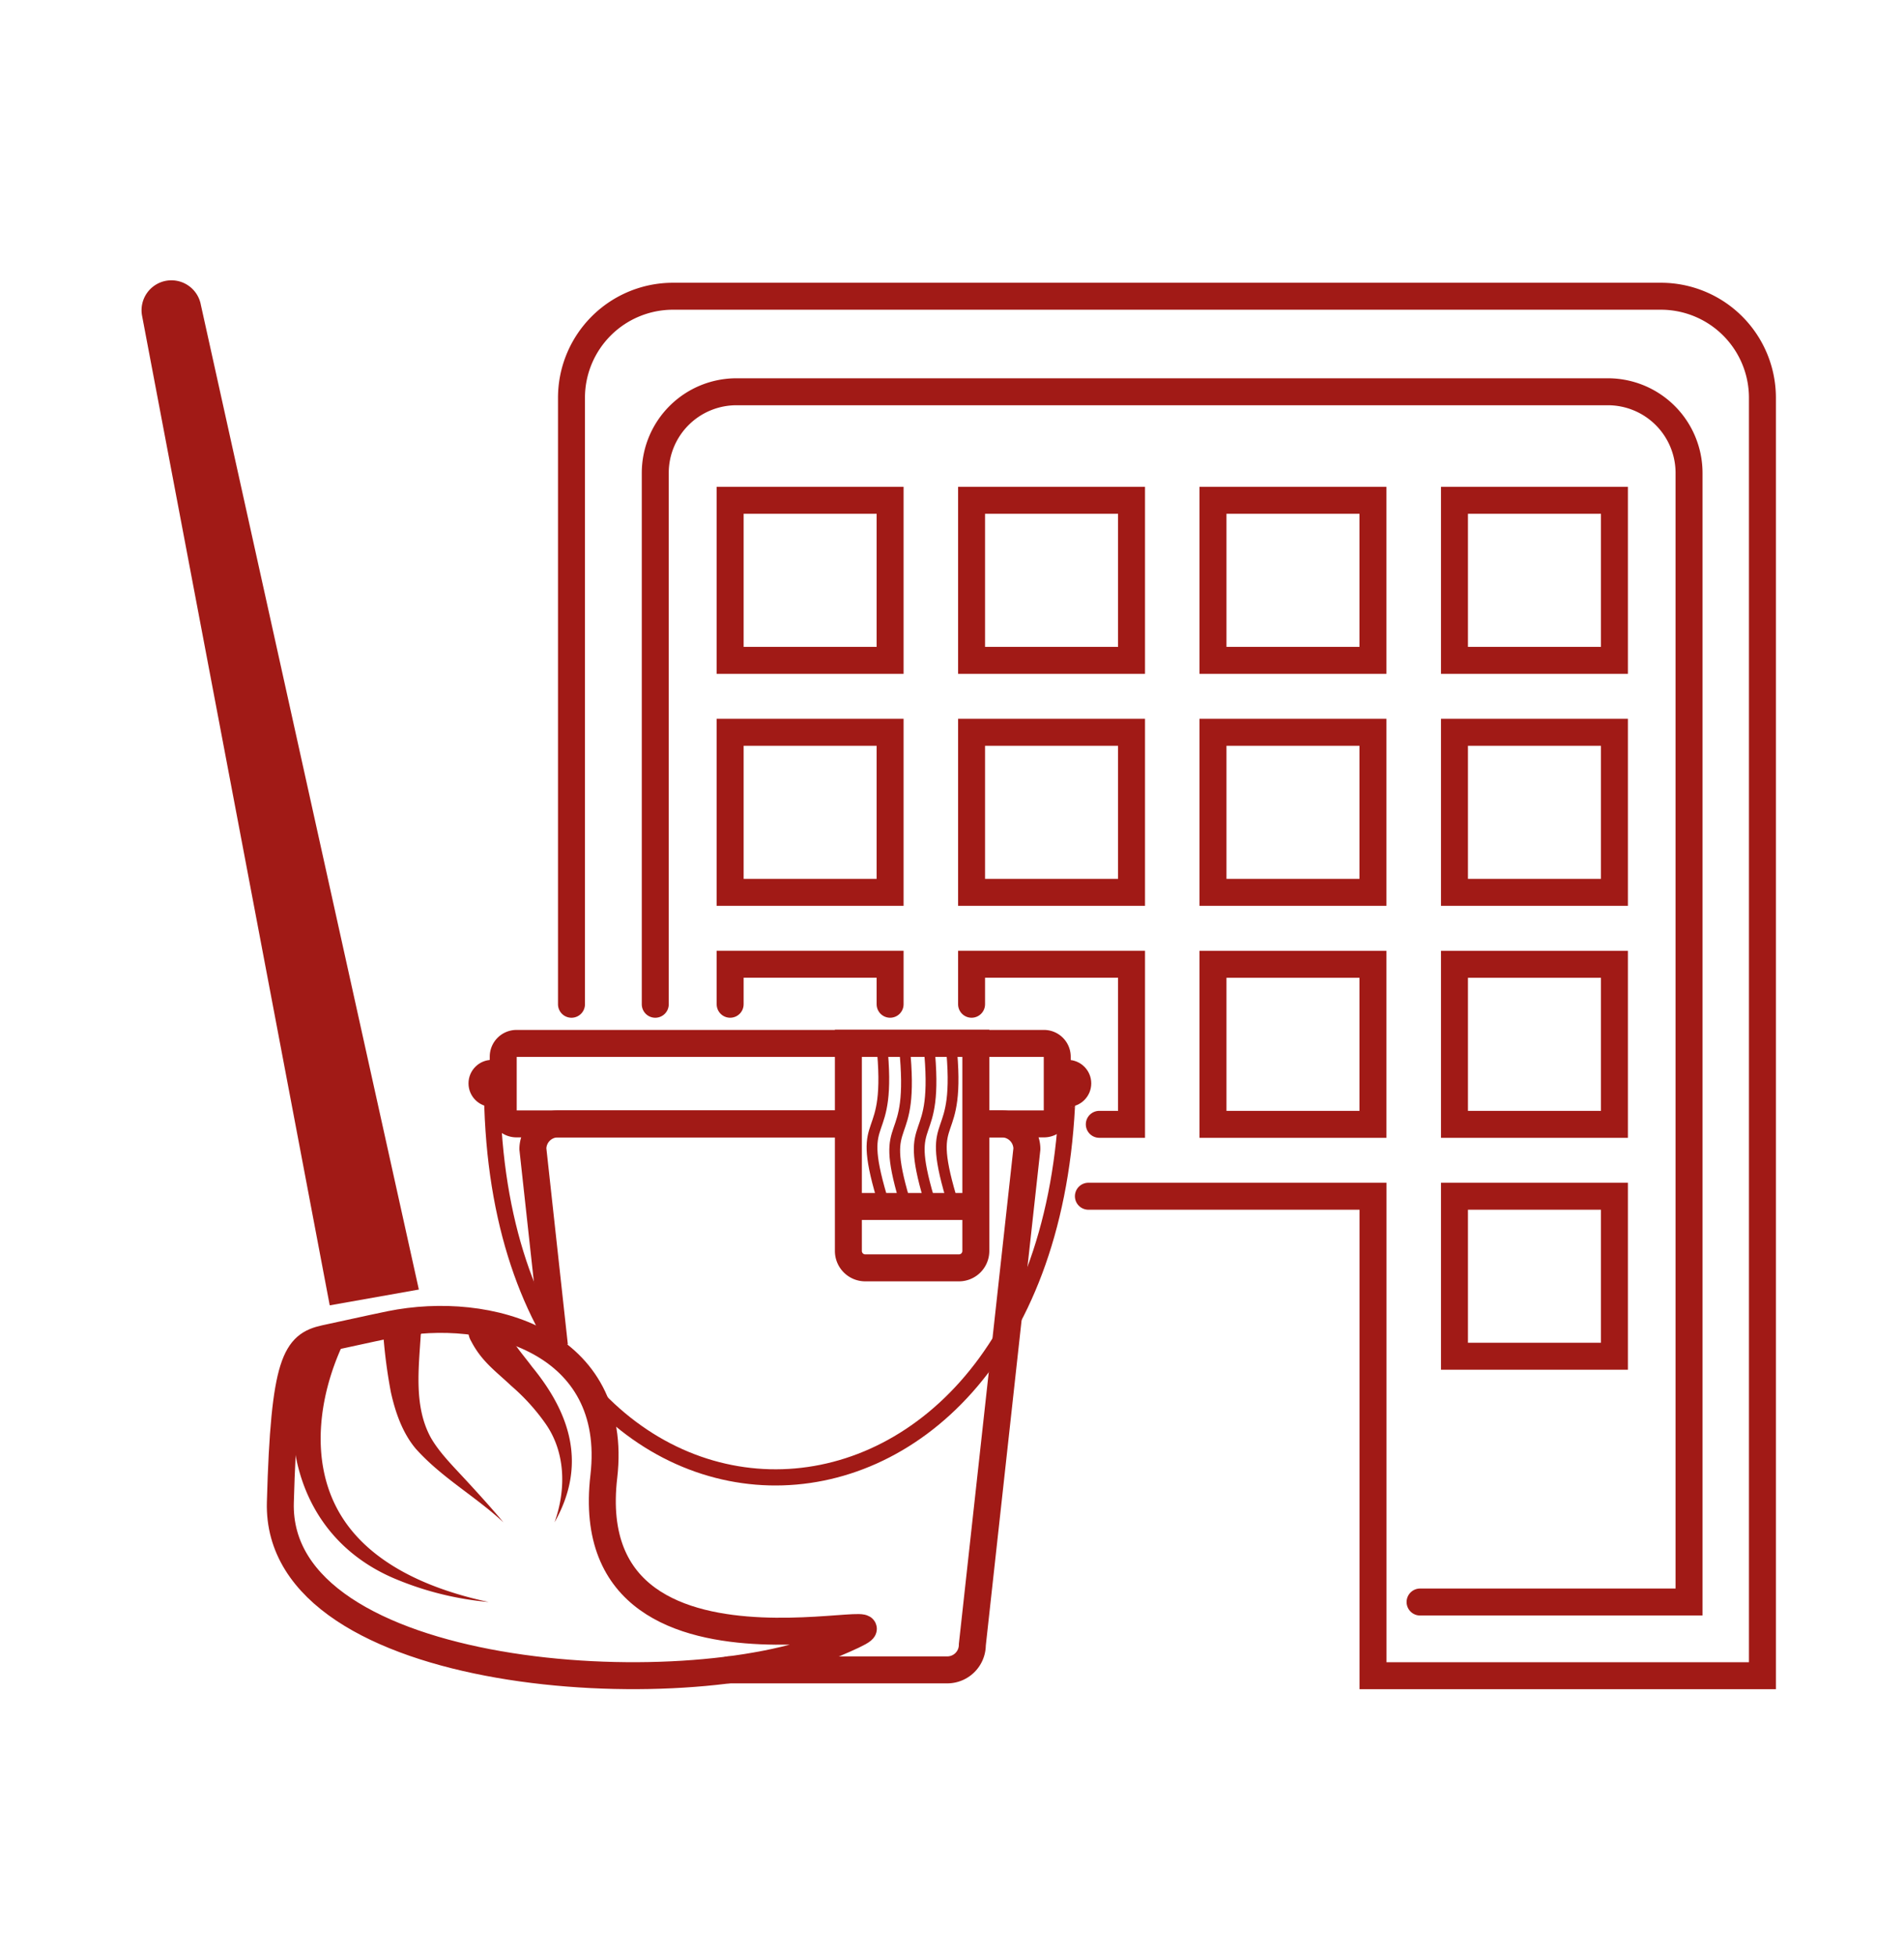 <svg xmlns="http://www.w3.org/2000/svg" id="Ebene_1" data-name="Ebene 1" viewBox="0 0 353.16 362.62"><defs><style>.cls-1,.cls-2,.cls-4,.cls-5{fill:none;stroke:#a11a16;stroke-miterlimit:10;}.cls-1{stroke-linecap:round;}.cls-1,.cls-2{stroke-width:5px;}.cls-3{fill:#a11a16;}.cls-4{stroke-width:3px;}.cls-5{stroke-width:2px;}</style></defs><path class="cls-1" d="M135.15,309.58H175.7a4.65,4.65,0,0,0,4.65-4.65L190.47,213a4.65,4.65,0,0,0-4.65-4.64h-3.63"></path><path class="cls-2" d="M155.88,208.36H103.49A4.65,4.65,0,0,0,98.84,213l4,36.51"></path><path class="cls-2" d="M156.19,208.36H95.8a2.46,2.46,0,0,1-2.46-2.46v-10a2.46,2.46,0,0,1,2.46-2.46h97.84a2.46,2.46,0,0,1,2.46,2.46v10a2.46,2.46,0,0,1-2.46,2.46H181.8"></path><circle class="cls-3" cx="91.26" cy="200.85" r="4.36"></circle><circle class="cls-3" cx="198.05" cy="200.85" r="4.36"></circle><path class="cls-4" d="M197.89,205.2c.08-1.43.13-2.88.16-4.35"></path><path class="cls-4" d="M91.26,200.85C91.26,297,193,298,197.89,205.2"></path><path class="cls-2" d="M157.36,193.4H181a0,0,0,0,1,0,0v38.52a3.13,3.13,0,0,1-3.13,3.13H160.49a3.13,3.13,0,0,1-3.13-3.13V193.4A0,0,0,0,1,157.36,193.4Z"></path><line class="cls-2" x1="157.36" y1="223.67" x2="181.8" y2="223.67"></line><path class="cls-5" d="M163.53,193.4c2.08,19.87-4.91,11.81,0,28.44"></path><path class="cls-5" d="M167.74,194c2.08,19.87-4.91,11.81,0,28.44"></path><path class="cls-5" d="M172.29,193.78c2.07,19.87-4.91,11.8,0,28.43"></path><path class="cls-5" d="M176.38,193.4c2.08,19.87-4.9,11.81,0,28.44"></path><path class="cls-3" d="M61.16,242l16.53-2.93L37.26,56.54a5.56,5.56,0,0,0-6.43-4.49h0a5.55,5.55,0,0,0-4.49,6.43Z"></path><path class="cls-2" d="M112,273.73c-5.38,46,69.09,19.89,42.31,31.2C126.89,316.51,51.08,311.88,52,278.54c.72-26.44,2.92-29.2,8.26-30.39,7.17-1.58,12.12-2.61,12.12-2.61C90.65,241.83,114.88,248.73,112,273.73Z"></path><path class="cls-3" d="M63.44,249.57c-4.32,9.46-5.92,21.28-.61,30.67C68.35,290,80,294.73,90.64,297a58.18,58.18,0,0,1-16.76-4.06c-15.58-6.23-21.71-21.09-19.09-37.16a47.34,47.34,0,0,1,2.25-9l6.4,2.83Z"></path><path class="cls-3" d="M78.05,247.37c-.39,6.44-1.3,13.44,1.88,19.19,1.58,2.75,4.09,5.24,6.45,7.8s4.74,5.17,7,7.87c-5.24-4.86-11.48-8.29-16.28-13.67-2.45-2.92-3.77-6.73-4.59-10.42a94.24,94.24,0,0,1-1.42-10.78,3.51,3.51,0,1,1,7,0Z"></path><path class="cls-3" d="M93.9,246.1c.65,2.36,3.15,5.07,4.78,7.28,7.29,8.88,10.12,18.34,4.18,28.85,2.17-6.08,2.06-13-1.69-18.32a38.24,38.24,0,0,0-6.36-7c-2.77-2.64-5.45-4.45-7.43-8.29a3.55,3.55,0,1,1,6.52-2.54Z"></path><path class="cls-1" d="M201.88,221.77h52.79v88.89H326.9V73.75a18.83,18.83,0,0,0-18.82-18.83H124.86A18.83,18.83,0,0,0,106,73.75V186.18"></path><path class="cls-1" d="M263.4,297h49.89V87.69a15.06,15.06,0,0,0-15.06-15.06H136.6a15.06,15.06,0,0,0-15.06,15.06v98.49"></path><polyline class="cls-1" points="180.21 186.18 180.21 178.76 209.88 178.76 209.88 208.44 203.9 208.44"></polyline><polyline class="cls-1" points="135.43 186.18 135.43 178.76 165.1 178.76 165.1 186.18"></polyline><rect class="cls-1" x="135.43" y="135.76" width="29.67" height="29.67"></rect><rect class="cls-1" x="135.43" y="92.75" width="29.67" height="29.67"></rect><rect class="cls-1" x="180.21" y="135.76" width="29.67" height="29.67"></rect><rect class="cls-1" x="180.21" y="92.75" width="29.67" height="29.67"></rect><rect class="cls-1" x="224.99" y="178.77" width="29.67" height="29.67"></rect><rect class="cls-1" x="224.99" y="135.76" width="29.67" height="29.67"></rect><rect class="cls-1" x="224.99" y="92.75" width="29.67" height="29.67"></rect><rect class="cls-1" x="269.78" y="221.77" width="29.67" height="29.67"></rect><rect class="cls-1" x="269.78" y="178.77" width="29.67" height="29.67"></rect><rect class="cls-1" x="269.78" y="135.76" width="29.67" height="29.67"></rect><rect class="cls-1" x="269.78" y="92.75" width="29.67" height="29.67"></rect></svg>